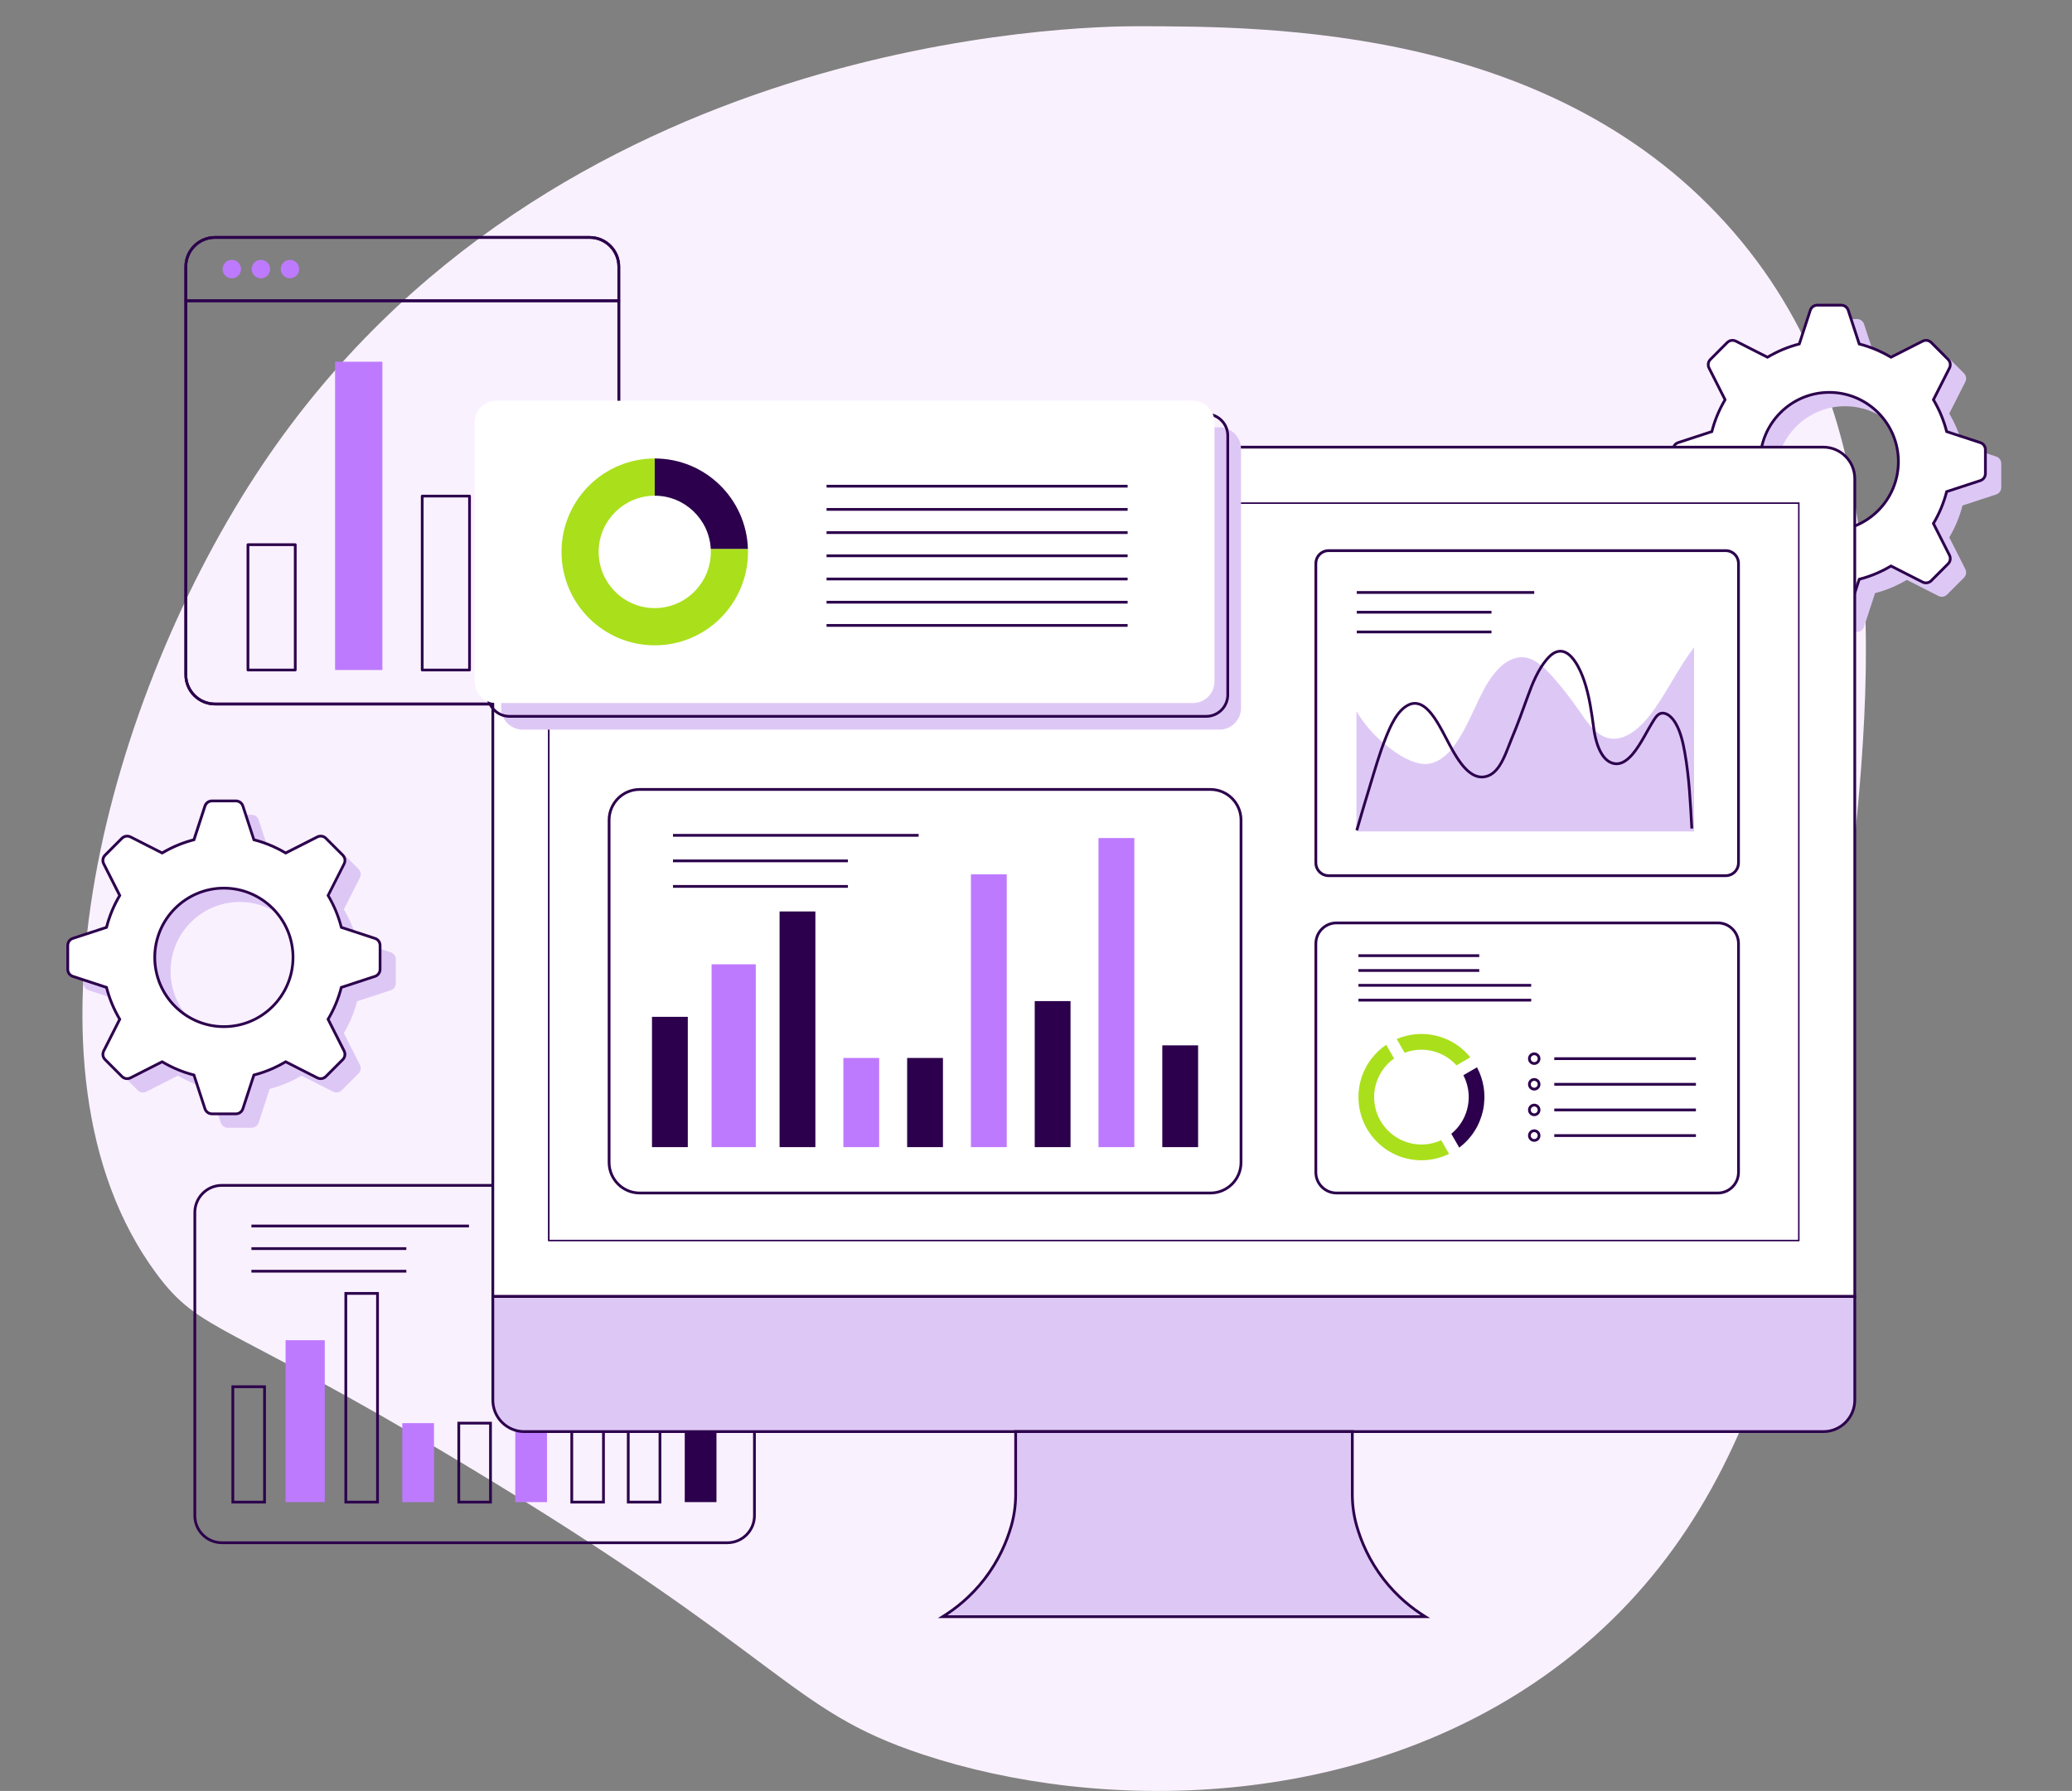 <svg width="553" height="478" viewBox="0 0 553 478" fill="none" xmlns="http://www.w3.org/2000/svg">
<rect x="0" y="0" width="553" height="478" fill="#808080" stroke="none"/>
<g clip-path="url(#clip0_2631_4857)">
<path d="M303.79 7C288.318 6.977 147.166 9.105 70.036 124.057C28.979 185.247 1.431 285.306 41.675 339.824C53.56 355.925 59.789 352.384 123.318 390.492C210.519 442.799 210.11 456.267 246.21 468.236C293.202 483.816 362.639 483.785 414.65 445.525C473.666 402.11 482.395 329.966 491.136 257.71C499.714 186.8 508.404 114.951 462.775 62.034C415.471 7.175 339.443 7.057 303.79 7Z" fill="#FAF1FF"/>
<path d="M165.151 71.17H164.786V79.906H49.957V71.17C49.957 69.117 50.786 67.26 52.132 65.911C53.477 64.566 55.328 63.732 57.379 63.732H157.367C159.415 63.732 161.269 64.566 162.614 65.911C163.957 67.26 164.789 69.114 164.789 71.17H165.522C165.522 66.66 161.87 63 157.369 63H57.379C52.879 63 49.227 66.66 49.227 71.17V80.272C49.227 80.369 49.265 80.465 49.334 80.531C49.402 80.6 49.496 80.638 49.592 80.638H165.151C165.247 80.638 165.341 80.6 165.409 80.531C165.478 80.462 165.516 80.369 165.516 80.272V71.17H165.151Z" fill="#2C004C"/>
<path d="M64.325 71.819C64.325 73.178 63.224 74.282 61.868 74.282C60.511 74.282 59.41 73.178 59.41 71.819C59.41 70.46 60.511 69.356 61.868 69.356C63.224 69.356 64.325 70.46 64.325 71.819Z" fill="#BE7AFF"/>
<path d="M72.085 71.819C72.085 73.178 70.984 74.282 69.627 74.282C68.271 74.282 67.17 73.178 67.17 71.819C67.17 70.46 68.271 69.356 69.627 69.356C70.984 69.356 72.085 70.46 72.085 71.819Z" fill="#BE7AFF"/>
<path d="M79.843 71.819C79.843 73.178 78.742 74.282 77.385 74.282C76.029 74.282 74.928 73.178 74.928 71.819C74.928 70.46 76.029 69.356 77.385 69.356C78.742 69.356 79.843 70.46 79.843 71.819Z" fill="#BE7AFF"/>
<path d="M165.151 80.272H164.786V180.092C164.786 182.148 163.954 184.005 162.611 185.35C161.268 186.696 159.415 187.527 157.364 187.527H57.379C55.331 187.527 53.477 186.696 52.132 185.35C50.789 184.005 49.957 182.148 49.957 180.092V80.641H165.151V80.275V79.909H49.592C49.496 79.909 49.402 79.948 49.334 80.016C49.265 80.085 49.227 80.179 49.227 80.275V180.095C49.227 184.61 52.879 188.264 57.379 188.264H157.367C161.867 188.264 165.519 184.61 165.519 180.095V80.272C165.519 80.176 165.481 80.082 165.412 80.014C165.343 79.945 165.25 79.906 165.154 79.906V80.272H165.151Z" fill="#2C004C"/>
<path d="M157.367 63.366V63H57.379C52.879 63 49.227 66.66 49.227 71.17V180.095C49.227 184.61 52.879 188.265 57.379 188.265H157.367C161.867 188.265 165.519 184.61 165.519 180.095V71.17C165.519 66.66 161.867 63 157.367 63V63.735C159.415 63.735 161.268 64.569 162.614 65.914C163.957 67.262 164.789 69.117 164.789 71.172V180.098C164.789 182.153 163.957 184.01 162.614 185.356C161.271 186.702 159.418 187.533 157.367 187.533H57.379C55.331 187.533 53.477 186.702 52.132 185.356C50.789 184.01 49.957 182.153 49.957 180.098V71.17C49.957 69.117 50.786 67.26 52.132 65.911C53.477 64.566 55.328 63.732 57.379 63.732H157.367V63.366Z" fill="#2C004C"/>
<path d="M78.802 178.824V178.458H66.541V145.74H78.436V178.824H78.802H79.167V145.372C79.167 145.275 79.128 145.179 79.06 145.113C78.991 145.044 78.898 145.006 78.802 145.006H66.176C66.08 145.006 65.986 145.044 65.918 145.113C65.849 145.182 65.811 145.275 65.811 145.372V178.824C65.811 178.92 65.849 179.014 65.918 179.082C65.986 179.151 66.08 179.19 66.176 179.19H78.802C78.898 179.19 78.994 179.151 79.06 179.082C79.128 179.014 79.167 178.92 79.167 178.824H78.802Z" fill="#2C004C"/>
<path d="M102.055 178.823H89.43V96.543H102.055V178.823Z" fill="#BE7AFF"/>
<path d="M125.311 178.823V178.457H113.051V132.769H124.946V178.823H125.311H125.676V132.403C125.676 132.306 125.638 132.213 125.569 132.144C125.501 132.075 125.407 132.037 125.311 132.037H112.686C112.589 132.037 112.496 132.075 112.427 132.144C112.359 132.213 112.32 132.306 112.32 132.403V178.823C112.32 178.92 112.359 179.013 112.427 179.082C112.496 179.151 112.589 179.189 112.686 179.189H125.311C125.407 179.189 125.501 179.151 125.569 179.082C125.638 179.013 125.676 178.92 125.676 178.823H125.311Z" fill="#2C004C"/>
<path d="M148.57 178.823H135.941V114.63H148.57V178.823Z" fill="#BE7AFF"/>
<path d="M194.13 411.753V411.387H59.225C57.331 411.387 55.617 410.617 54.373 409.373C53.132 408.126 52.363 406.412 52.363 404.511V323.611C52.363 321.713 53.129 319.996 54.373 318.749C55.617 317.505 57.328 316.738 59.225 316.738H194.13C196.024 316.738 197.738 317.505 198.982 318.749C200.223 319.996 200.992 321.713 200.992 323.611V404.511C200.992 406.412 200.223 408.126 198.982 409.373C197.738 410.617 196.027 411.387 194.13 411.387V412.119C198.323 412.119 201.722 408.712 201.722 404.511V323.611C201.722 319.409 198.323 316.003 194.13 316.003H59.225C55.032 316.003 51.633 319.409 51.633 323.611V404.511C51.633 408.712 55.032 412.119 59.225 412.119H194.13V411.753Z" fill="#2C004C"/>
<path d="M70.602 400.908V400.542H62.507V370.48H70.236V400.908H70.602V400.542V400.908H70.969V369.746H61.773V401.274H70.969V400.908H70.602Z" fill="#2C004C"/>
<path d="M100.754 400.909V400.543H92.659V345.572H100.389V400.909H100.754V400.543V400.909H101.122V344.838H91.926V401.274H101.122V400.909H100.754Z" fill="#2C004C"/>
<path d="M86.677 400.909H76.221V357.699H86.677V400.909Z" fill="#BE7AFF"/>
<path d="M130.908 400.909V400.543H122.813V380.199H130.543V400.909H130.908V400.543V400.909H131.276V379.468H122.08V401.275H131.276V400.909H130.908Z" fill="#2C004C"/>
<path d="M115.834 400.908H107.371V379.833H115.834V400.908Z" fill="#BE7AFF"/>
<path d="M161.063 400.908V400.542H152.965V366.763H160.695V400.908H161.063V400.542V400.908H161.428V366.028H152.234V401.274H161.428V400.908H161.063Z" fill="#2C004C"/>
<path d="M145.986 400.908H137.523V336.431H145.986V400.908Z" fill="#BE7AFF"/>
<path d="M176.139 400.909V400.543H168.044V328.223H175.773V400.909H176.139V400.543V400.909H176.504V327.491H167.311V401.275H176.504V400.909H176.139Z" fill="#2C004C"/>
<path d="M191.217 400.909H182.754V376.859H191.217V400.909Z" fill="#2C004C"/>
<path d="M67.102 327.582H125.164V326.847H67.102" fill="#2C004C"/>
<path d="M67.102 333.616H108.447V332.882H67.102" fill="#2C004C"/>
<path d="M67.102 339.651H108.447V338.916H67.102" fill="#2C004C"/>
<path d="M492.437 145.391C482.268 145.391 473.99 137.105 473.99 126.899C473.99 116.694 482.268 108.422 492.437 108.422C502.605 108.422 510.889 116.707 510.889 126.899C510.889 137.092 502.61 145.391 492.437 145.391ZM532.755 121.836L523.773 118.892C522.999 115.863 521.799 113.006 520.242 110.384L524.528 101.925C524.913 101.158 524.77 100.236 524.169 99.63L519.654 95.112C519.053 94.51 518.136 94.358 517.372 94.749L514.05 96.438L508.923 99.041C507.822 98.384 506.68 97.79 505.499 97.267C503.876 96.546 502.187 95.954 500.441 95.506L497.5 86.508C497.234 85.69 496.481 85.143 495.627 85.143H489.249C489.158 85.143 489.073 85.151 488.979 85.165C488.241 85.261 487.62 85.776 487.379 86.505L484.443 95.506C481.42 96.279 478.572 97.484 475.953 99.041L472.457 97.267L467.512 94.752C466.746 94.366 465.826 94.512 465.222 95.115L463.904 96.436L460.716 99.636C460.109 100.239 459.963 101.16 460.353 101.923L464.637 110.387C463.077 113.009 461.877 115.865 461.108 118.895L452.124 121.836C451.311 122.103 450.762 122.86 450.762 123.713V130.105C450.762 130.958 451.305 131.712 452.121 131.976L461.103 134.923C461.877 137.95 463.077 140.806 464.637 143.426L460.353 151.887C459.963 152.655 460.109 153.577 460.716 154.18L463.904 157.374L465.222 158.701C465.826 159.306 466.743 159.452 467.506 159.064L472.457 156.549L475.953 154.774C478.572 156.331 481.42 157.539 484.443 158.31L487.376 167.311C487.615 168.04 488.241 168.552 488.977 168.651C489.067 168.667 489.158 168.673 489.249 168.673H495.627C496.481 168.673 497.231 168.128 497.497 167.313L500.441 158.307C502.187 157.859 503.876 157.267 505.499 156.546C506.68 156.023 507.822 155.426 508.923 154.771L514.05 157.377L517.364 159.061C518.133 159.446 519.053 159.303 519.654 158.698L524.169 154.177C524.77 153.574 524.913 152.652 524.528 151.89L520.242 143.423C521.799 140.804 522.999 137.947 523.773 134.921L532.752 131.976C533.568 131.709 534.117 130.953 534.117 130.1V123.708C534.117 122.852 533.573 122.101 532.755 121.836Z" fill="#DDC8F5"/>
<path d="M488.217 141.692C478.046 141.692 469.767 133.407 469.767 123.201C469.767 112.995 478.046 104.724 488.217 104.724C498.388 104.724 506.667 113.009 506.667 123.201C506.667 133.393 498.388 141.692 488.217 141.692ZM528.535 118.138L519.553 115.194C518.779 112.164 517.576 109.308 516.019 106.685L520.306 98.227C520.693 97.459 520.547 96.537 519.946 95.932L515.432 91.414C514.83 90.811 513.913 90.66 513.152 91.05L509.83 92.74L504.703 95.343C503.599 94.685 502.46 94.091 501.276 93.568C499.653 92.847 497.967 92.256 496.218 91.807L493.277 82.809C493.011 81.992 492.259 81.444 491.405 81.444H485.029C484.935 81.444 484.85 81.453 484.76 81.466C484.018 81.563 483.398 82.077 483.156 82.806L480.221 91.807C477.197 92.58 474.35 93.786 471.73 95.343L468.235 93.568L463.289 91.053C462.523 90.668 461.606 90.814 461.002 91.416L459.681 92.737L456.493 95.937C455.886 96.54 455.743 97.462 456.131 98.224L460.414 106.688C458.857 109.311 457.655 112.167 456.886 115.196L447.901 118.138C447.088 118.405 446.539 119.159 446.539 120.015V126.407C446.539 127.26 447.083 128.014 447.901 128.278L456.883 131.225C457.655 134.252 458.857 137.108 460.414 139.728L456.131 148.189C455.743 148.957 455.886 149.879 456.493 150.481L459.681 153.676L461.002 155.002C461.606 155.607 462.52 155.753 463.284 155.365L468.235 152.85L471.73 151.075C474.35 152.633 477.197 153.841 480.221 154.611L483.156 163.612C483.392 164.341 484.018 164.853 484.754 164.952C484.845 164.969 484.935 164.974 485.029 164.974H491.405C492.259 164.974 493.011 164.429 493.277 163.615L496.218 154.609C497.967 154.16 499.653 153.568 501.276 152.848C502.46 152.325 503.599 151.728 504.703 151.073L509.83 153.679L513.144 155.363C513.91 155.751 514.83 155.605 515.432 154.999L519.946 150.481C520.547 149.879 520.693 148.957 520.306 148.194L516.019 139.728C517.576 137.108 518.779 134.252 519.553 131.225L528.532 128.281C529.345 128.014 529.894 127.26 529.894 126.404V120.012C529.894 119.156 529.351 118.405 528.535 118.141V118.138Z" fill="white"/>
<path d="M488.216 141.692V141.326C483.229 141.326 478.712 139.296 475.436 136.016C472.16 132.733 470.131 128.206 470.131 123.204C470.131 118.201 472.16 113.683 475.436 110.403C478.712 107.123 483.229 105.095 488.216 105.092C493.199 105.092 497.719 107.123 500.995 110.403C504.271 113.683 506.3 118.21 506.3 123.204C506.3 128.198 504.271 132.733 500.995 136.016C497.719 139.296 493.199 141.326 488.216 141.326V142.061C498.59 142.061 507.031 133.611 507.031 123.204C507.031 112.797 498.59 104.36 488.216 104.36C477.841 104.36 469.4 112.811 469.4 123.204C469.4 133.597 477.841 142.061 488.216 142.061V141.695V141.692ZM528.534 118.138L528.646 117.789L519.665 114.844L519.552 115.194L519.906 115.103C519.124 112.04 517.907 109.151 516.331 106.498L516.018 106.686L516.345 106.851L520.637 98.378L520.631 98.389C520.801 98.051 520.884 97.685 520.884 97.324C520.884 96.719 520.65 96.119 520.203 95.671L515.691 91.152C515.244 90.704 514.645 90.467 514.041 90.467C513.681 90.467 513.319 90.55 512.984 90.723L509.661 92.413L504.535 95.013L504.702 95.34L504.889 95.024C503.774 94.361 502.621 93.758 501.423 93.23C499.784 92.503 498.076 91.903 496.308 91.45L496.217 91.805L496.566 91.692L493.625 82.694C493.312 81.728 492.417 81.076 491.404 81.076H485.027C484.915 81.076 484.805 81.084 484.698 81.103L484.758 81.466L484.712 81.103C483.83 81.216 483.092 81.832 482.809 82.691L479.871 91.692L480.219 91.805L480.129 91.45C477.073 92.231 474.192 93.45 471.542 95.024L471.729 95.34L471.896 95.013L468.398 93.238L463.45 90.72C463.112 90.552 462.75 90.47 462.39 90.47C461.786 90.47 461.187 90.704 460.74 91.152L459.419 92.473L456.231 95.673C455.781 96.119 455.545 96.716 455.545 97.322C455.545 97.682 455.63 98.048 455.8 98.384L460.084 106.848L460.41 106.683L460.097 106.496C458.521 109.148 457.305 112.035 456.528 115.1L456.882 115.191L456.769 114.841L447.785 117.783C446.821 118.099 446.17 118.997 446.17 120.009V126.401C446.17 127.411 446.815 128.308 447.785 128.622H447.782L456.764 131.569L456.879 131.219L456.522 131.31C457.305 134.373 458.521 137.259 460.097 139.909L460.41 139.722L460.084 139.557L455.8 148.018C455.63 148.357 455.545 148.723 455.545 149.086C455.545 149.691 455.781 150.291 456.231 150.737L459.419 153.929L460.737 155.253C461.187 155.701 461.783 155.938 462.387 155.938C462.747 155.938 463.11 155.855 463.447 155.685L468.395 153.17L471.894 151.395L471.726 151.067L471.54 151.384C474.189 152.958 477.07 154.179 480.126 154.958L480.217 154.603L479.868 154.716L482.803 163.717C483.083 164.581 483.828 165.189 484.701 165.307L484.75 164.944L484.69 165.307C484.8 165.326 484.912 165.335 485.025 165.335H491.401C492.411 165.335 493.306 164.688 493.619 163.725L496.563 154.719L496.214 154.606L496.305 154.961C498.073 154.507 499.781 153.91 501.421 153.181C502.618 152.65 503.771 152.05 504.886 151.386L504.699 151.07L504.532 151.397L509.658 154.003L512.973 155.687C513.311 155.858 513.673 155.941 514.035 155.941C514.64 155.941 515.238 155.704 515.686 155.255L520.197 150.737C520.645 150.289 520.878 149.691 520.878 149.086C520.878 148.726 520.796 148.362 520.626 148.024L516.339 139.557L516.012 139.722L516.326 139.909C517.902 137.259 519.118 134.373 519.901 131.31L519.546 131.219L519.659 131.569L528.638 128.625C529.602 128.308 530.253 127.411 530.253 126.399V120.006C530.256 118.994 529.608 118.097 528.638 117.786H528.641L528.528 118.135L528.416 118.485C529.08 118.702 529.52 119.31 529.522 120.006V126.399C529.522 127.095 529.075 127.708 528.41 127.926L519.239 130.933L519.19 131.129C518.426 134.12 517.24 136.943 515.697 139.535L515.595 139.708L519.972 148.354C520.09 148.588 520.148 148.836 520.148 149.083C520.148 149.499 519.986 149.906 519.678 150.214L515.167 154.733C514.859 155.041 514.453 155.203 514.035 155.203C513.786 155.203 513.536 155.145 513.302 155.027L509.988 153.343L504.683 150.646L504.507 150.751C503.42 151.4 502.291 151.989 501.121 152.506C499.518 153.219 497.848 153.805 496.121 154.245L495.926 154.295L492.922 163.491C492.702 164.154 492.095 164.597 491.398 164.597H485.022C484.951 164.597 484.879 164.592 484.808 164.581H484.802H484.797C484.198 164.501 483.69 164.085 483.495 163.491L480.499 154.298L480.305 154.248C477.317 153.486 474.502 152.292 471.91 150.754L471.737 150.652L468.063 152.517L463.112 155.032C462.879 155.151 462.632 155.209 462.385 155.209C461.97 155.209 461.564 155.046 461.253 154.738L459.932 153.412L456.744 150.217C456.434 149.909 456.275 149.502 456.275 149.086C456.275 148.838 456.333 148.588 456.451 148.351L460.825 139.708L460.723 139.535C459.183 136.946 457.994 134.122 457.231 131.129L457.181 130.933L448.007 127.923C447.34 127.706 446.9 127.095 446.898 126.399V120.006C446.9 119.31 447.345 118.697 448.01 118.479L457.184 115.474L457.236 115.279C457.994 112.285 459.183 109.462 460.723 106.87L460.825 106.697L456.451 98.051C456.333 97.817 456.275 97.567 456.275 97.322C456.275 96.906 456.434 96.499 456.744 96.193L459.932 92.993L461.253 91.672C461.561 91.364 461.97 91.205 462.387 91.205C462.634 91.205 462.884 91.262 463.121 91.378H463.118L468.06 93.893L471.737 95.759L471.91 95.657C474.502 94.119 477.317 92.924 480.305 92.162L480.499 92.113L483.498 82.919C483.698 82.319 484.198 81.907 484.8 81.83H484.805H484.813C484.887 81.816 484.951 81.81 485.022 81.81H491.398C492.093 81.81 492.705 82.256 492.925 82.922L495.926 92.113L496.121 92.162C497.848 92.605 499.518 93.191 501.121 93.901C502.291 94.419 503.42 95.007 504.51 95.657L504.68 95.759L509.988 93.065L513.311 91.375C513.541 91.257 513.788 91.199 514.035 91.199C514.45 91.199 514.859 91.361 515.167 91.67L519.681 96.188H519.678C519.986 96.496 520.148 96.906 520.148 97.322C520.148 97.569 520.09 97.82 519.972 98.056L515.595 106.694L515.697 106.867C517.24 109.459 518.426 112.282 519.19 115.279L519.239 115.474L528.413 118.482H528.416L528.528 118.132L528.534 118.138Z" fill="#2C004C"/>
<path d="M63.977 277.705C53.808 277.705 45.529 269.42 45.529 259.217C45.529 249.013 53.808 240.739 63.977 240.739C74.145 240.739 82.429 249.024 82.429 259.217C82.429 269.409 74.15 277.705 63.977 277.705ZM104.295 254.154L95.313 251.209C94.539 248.18 93.339 245.323 91.779 242.701L96.065 234.242C96.45 233.475 96.307 232.553 95.706 231.948L91.194 227.432C90.593 226.829 89.673 226.678 88.912 227.069L85.59 228.758L80.463 231.359C79.362 230.701 78.22 230.107 77.036 229.584C75.413 228.863 73.727 228.271 71.978 227.823L69.04 218.825C68.774 218.008 68.019 217.46 67.167 217.46H60.788C60.698 217.46 60.61 217.468 60.519 217.482C59.778 217.578 59.16 218.093 58.919 218.822L55.983 227.823C52.96 228.596 50.112 229.801 47.493 231.359L43.994 229.584L39.052 227.069C38.286 226.684 37.366 226.829 36.762 227.432L35.441 228.753L32.253 231.953C31.646 232.556 31.5 233.477 31.89 234.24L36.174 242.704C34.614 245.326 33.414 248.182 32.645 251.212L23.661 254.154C22.845 254.42 22.299 255.177 22.299 256.03V262.422C22.299 263.273 22.843 264.029 23.658 264.293L32.64 267.241C33.414 270.267 34.614 273.124 36.174 275.743L31.89 284.205C31.503 284.972 31.646 285.894 32.253 286.497L35.441 289.691L36.762 291.015C37.366 291.62 38.283 291.766 39.046 291.378L43.994 288.863L47.493 287.088C50.112 288.646 52.96 289.854 55.983 290.624L58.916 299.625C59.155 300.354 59.778 300.866 60.514 300.965C60.605 300.982 60.698 300.987 60.788 300.987H67.167C68.021 300.987 68.771 300.445 69.037 299.63L71.978 290.624C73.727 290.176 75.413 289.584 77.036 288.863C78.22 288.34 79.362 287.746 80.463 287.088L85.59 289.697L88.904 291.378C89.67 291.766 90.593 291.62 91.194 291.015L95.706 286.497C96.307 285.894 96.453 284.972 96.065 284.21L91.779 275.743C93.336 273.124 94.539 270.267 95.313 267.241L104.292 264.296C105.108 264.029 105.654 263.273 105.654 262.42V256.027C105.654 255.172 105.11 254.42 104.295 254.156V254.154Z" fill="#DDC8F5"/>
<path d="M59.753 274.007C49.582 274.007 41.303 265.721 41.303 255.518C41.303 245.315 49.582 237.041 59.753 237.041C69.924 237.041 78.205 245.326 78.205 255.518C78.205 265.71 69.926 274.007 59.753 274.007ZM100.071 250.452L91.089 247.508C90.315 244.478 89.115 241.622 87.555 239L91.841 230.541C92.226 229.774 92.083 228.852 91.482 228.246L86.97 223.731C86.369 223.128 85.449 222.977 84.688 223.368L81.366 225.057L76.239 227.658C75.138 227.003 73.996 226.405 72.812 225.883C71.189 225.162 69.503 224.57 67.754 224.122L64.816 215.124C64.55 214.306 63.795 213.759 62.943 213.759H56.565C56.474 213.759 56.386 213.767 56.295 213.781C55.554 213.877 54.934 214.392 54.695 215.121L51.759 224.122C48.736 224.895 45.889 226.1 43.269 227.658L39.771 225.883L34.825 223.368C34.059 222.985 33.139 223.128 32.535 223.731L31.214 225.052L28.026 228.252C27.419 228.854 27.274 229.776 27.664 230.538L31.947 239.003C30.388 241.625 29.188 244.481 28.419 247.511L19.434 250.452C18.619 250.719 18.072 251.473 18.072 252.329V258.718C18.072 259.571 18.616 260.328 19.431 260.592L28.413 263.539C29.188 266.566 30.388 269.422 31.947 272.042L27.664 280.503C27.277 281.271 27.419 282.19 28.026 282.796L31.214 285.988L32.535 287.314C33.139 287.919 34.056 288.065 34.82 287.677L39.768 285.162L43.266 283.387C45.886 284.945 48.733 286.153 51.757 286.923L54.692 295.924C54.931 296.653 55.554 297.165 56.29 297.264C56.381 297.278 56.474 297.286 56.565 297.286H62.943C63.797 297.286 64.547 296.741 64.813 295.927L67.754 286.923C69.503 286.475 71.192 285.883 72.812 285.162C73.996 284.639 75.138 284.042 76.239 283.387L81.366 285.993L84.68 287.677C85.446 288.065 86.369 287.919 86.97 287.314L91.482 282.796C92.083 282.19 92.229 281.271 91.841 280.509L87.555 272.042C89.112 269.422 90.315 266.566 91.089 263.539L100.068 260.595C100.884 260.328 101.43 259.571 101.43 258.716V252.326C101.43 251.47 100.887 250.719 100.071 250.455V250.452Z" fill="white"/>
<path d="M59.754 274.007V273.641C54.77 273.641 50.25 271.61 46.974 268.33C43.698 265.047 41.672 260.518 41.672 255.518C41.672 250.524 43.701 245.997 46.974 242.717C50.25 239.437 54.77 237.409 59.754 237.407C64.74 237.407 69.257 239.437 72.536 242.717C75.812 245.997 77.838 250.524 77.838 255.518C77.838 260.513 75.809 265.047 72.533 268.33C69.257 271.61 64.738 273.641 59.751 273.641V274.375C70.125 274.373 78.569 265.925 78.569 255.518C78.569 245.122 70.125 236.675 59.751 236.675C49.38 236.675 40.936 245.125 40.936 255.518C40.936 265.925 49.377 274.373 59.751 274.375V274.007H59.754ZM100.072 250.452L100.185 250.103L91.203 247.159L91.09 247.508L91.445 247.417C90.662 244.355 89.448 241.465 87.872 238.813L87.559 239L87.886 239.165L92.172 230.706C92.342 230.368 92.425 230.002 92.425 229.641C92.425 229.036 92.191 228.436 91.744 227.988L87.232 223.469C86.785 223.021 86.189 222.784 85.582 222.784C85.222 222.784 84.86 222.867 84.525 223.04L81.205 224.73L76.078 227.33L76.243 227.658L76.43 227.341C75.318 226.678 74.162 226.075 72.964 225.547C71.325 224.821 69.617 224.221 67.849 223.767L67.758 224.122L68.107 224.009L65.169 215.011C64.853 214.045 63.958 213.393 62.947 213.393H56.569C56.456 213.393 56.349 213.404 56.239 213.42L56.299 213.784L56.253 213.42C55.371 213.533 54.633 214.15 54.35 215.008L51.412 224.009L51.76 224.122L51.67 223.767C48.611 224.548 45.733 225.767 43.083 227.341L43.27 227.658L43.435 227.33L39.936 225.555L34.994 223.04C34.656 222.87 34.294 222.787 33.934 222.787C33.33 222.787 32.731 223.021 32.281 223.469L30.96 224.79L27.772 227.99C27.322 228.436 27.085 229.033 27.085 229.639C27.085 229.999 27.171 230.365 27.341 230.701L31.625 239.165L31.951 239L31.636 238.813C30.059 241.465 28.846 244.355 28.069 247.417L28.423 247.508L28.31 247.159L19.326 250.1C18.362 250.417 17.711 251.311 17.711 252.326V258.716C17.711 259.726 18.356 260.625 19.326 260.939L28.308 263.886L28.423 263.537L28.069 263.627C28.851 266.687 30.065 269.577 31.641 272.226L31.957 272.039L31.63 271.871L27.346 280.333C27.176 280.674 27.091 281.037 27.091 281.4C27.091 282.006 27.327 282.606 27.777 283.051L30.965 286.246L32.286 287.57C32.734 288.021 33.33 288.255 33.937 288.255C34.296 288.255 34.659 288.172 34.996 288.002L39.945 285.487L43.443 283.712L43.278 283.384L43.092 283.701C45.739 285.272 48.619 286.494 51.678 287.275L51.769 286.92L51.42 287.033L54.352 296.034C54.635 296.898 55.377 297.506 56.25 297.624L56.299 297.261L56.239 297.622C56.349 297.641 56.461 297.649 56.574 297.649H62.953C63.963 297.652 64.856 297.002 65.171 296.039L68.112 287.033L67.764 286.92L67.854 287.275C69.623 286.821 71.331 286.221 72.97 285.495C74.167 284.964 75.32 284.364 76.435 283.698L76.249 283.384L76.084 283.712L81.21 286.318L84.525 288.002C84.862 288.172 85.225 288.255 85.587 288.255C86.194 288.255 86.79 288.021 87.238 287.57L91.749 283.051C92.197 282.603 92.43 282.006 92.43 281.4C92.43 281.04 92.348 280.677 92.178 280.338L87.891 271.871L87.564 272.039L87.877 272.226C89.454 269.577 90.667 266.687 91.45 263.627L91.096 263.537L91.208 263.886L100.187 260.939C101.151 260.625 101.802 259.728 101.802 258.713V252.324C101.802 251.311 101.157 250.414 100.187 250.103L100.075 250.452L99.962 250.802C100.63 251.019 101.069 251.627 101.069 252.324V258.713C101.069 259.409 100.624 260.023 99.96 260.243L90.788 263.25L90.739 263.446C89.973 266.437 88.786 269.26 87.246 271.849L87.142 272.026L91.519 280.671C91.637 280.902 91.694 281.153 91.694 281.4C91.694 281.816 91.535 282.223 91.228 282.531L86.716 287.052C86.409 287.361 86.002 287.523 85.585 287.523C85.338 287.523 85.085 287.465 84.852 287.347L81.537 285.663L76.232 282.966L76.059 283.068C74.969 283.717 73.84 284.306 72.673 284.824C71.07 285.536 69.4 286.122 67.673 286.563L67.478 286.615L64.474 295.811C64.257 296.474 63.648 296.914 62.95 296.917H56.571C56.5 296.917 56.428 296.912 56.357 296.898H56.346C55.748 296.815 55.242 296.403 55.047 295.805L52.051 286.612L51.856 286.563C48.869 285.803 46.054 284.609 43.462 283.068L43.289 282.966L39.612 284.832L34.664 287.347C34.431 287.465 34.181 287.523 33.934 287.523C33.519 287.523 33.113 287.361 32.803 287.052L31.485 285.726L28.297 282.531C27.986 282.223 27.827 281.816 27.827 281.4C27.827 281.153 27.885 280.902 28.003 280.666L32.377 272.026L32.273 271.849C30.732 269.26 29.546 266.437 28.78 263.446L28.73 263.25L19.559 260.24C18.892 260.023 18.452 259.412 18.452 258.716V252.326C18.452 251.63 18.897 251.016 19.564 250.799L28.741 247.794L28.791 247.599C29.551 244.605 30.738 241.782 32.278 239.19L32.382 239.016L28.008 230.373C27.89 230.14 27.832 229.889 27.832 229.644C27.832 229.229 27.994 228.821 28.302 228.516L31.49 225.316L32.811 223.995C33.118 223.687 33.528 223.527 33.948 223.527C34.195 223.527 34.445 223.585 34.678 223.701L39.623 226.216L43.3 228.081L43.473 227.979C46.063 226.441 48.88 225.247 51.867 224.485L52.062 224.435L55.061 215.242C55.261 214.645 55.761 214.229 56.363 214.152H56.368H56.373C56.448 214.139 56.511 214.136 56.582 214.136H62.961C63.656 214.136 64.268 214.582 64.485 215.247L67.486 224.438L67.681 224.488C69.408 224.931 71.078 225.517 72.682 226.227C73.851 226.744 74.98 227.333 76.07 227.982L76.243 228.084L81.548 225.39L84.871 223.701C85.101 223.582 85.349 223.524 85.596 223.524C86.01 223.524 86.419 223.687 86.727 223.995L91.241 228.513C91.549 228.821 91.708 229.229 91.708 229.647C91.708 229.895 91.65 230.148 91.532 230.382L87.155 239.019L87.26 239.193C88.8 241.785 89.986 244.608 90.752 247.604L90.802 247.8L99.973 250.807L100.086 250.458L100.072 250.452Z" fill="#2C004C"/>
<path d="M479.894 134.502V330.87H146.662V134.502H479.894Z" fill="white"/>
<path d="M495.025 346.032V373.678C495.025 378.325 491.266 382.092 486.628 382.092H139.922C135.292 382.092 131.533 378.325 131.533 373.678V346.032H495.025Z" fill="#DDC8F5"/>
<path d="M479.895 330.87H146.663V134.502H479.895V330.867M486.628 119.343H139.922C135.292 119.343 131.533 123.102 131.533 127.75V346.032H495.025V127.75C495.025 123.102 491.266 119.343 486.628 119.343Z" fill="white"/>
<path d="M380.403 431.485H251.6C255.169 429.273 259.148 426.081 262.688 421.527C266.606 416.477 268.718 411.359 269.882 407.334C270.676 404.582 271.071 401.734 271.071 398.867V382.093H360.923V398.867C360.923 401.734 361.316 404.582 362.112 407.334C363.276 411.359 365.388 416.477 369.306 421.527C372.838 426.081 376.825 429.273 380.403 431.485Z" fill="#DDC8F5"/>
<path d="M479.892 134.502H479.527V330.504H147.026V134.871H479.892V134.502H479.527H479.892V134.136H146.293V331.236H480.258V134.136H479.892V134.502Z" fill="#2C004C"/>
<path d="M495.023 346.032H494.658V373.678C494.655 375.901 493.757 377.91 492.304 379.368C490.849 380.824 488.845 381.724 486.626 381.724H139.92C137.707 381.724 135.702 380.824 134.25 379.368C132.797 377.91 131.899 375.901 131.899 373.678V346.398H495.026V346.032V345.663H131.166V373.678C131.166 378.526 135.09 382.458 139.92 382.458H486.626C491.464 382.458 495.388 378.526 495.388 373.678V345.663H495.023V346.032Z" fill="#2C004C"/>
<path d="M479.893 330.87V330.504H147.026V134.871H479.528V330.87H479.893H480.258V134.136H146.293V331.236H480.255V330.87H479.89M486.626 119.343V118.977H139.92C135.087 118.977 131.166 122.901 131.166 127.752V346.401H495.388V127.75C495.388 122.901 491.464 118.977 486.626 118.975V119.709C488.845 119.709 490.849 120.609 492.304 122.062C493.757 123.518 494.655 125.524 494.658 127.75V345.663H131.896V127.75C131.896 125.526 132.794 123.518 134.247 122.062C135.7 120.606 137.704 119.709 139.92 119.709H486.626V119.343Z" fill="#2C004C"/>
<path d="M380.403 431.485V431.119H251.6V431.485L251.793 431.799C255.392 429.567 259.407 426.348 262.977 421.75C266.931 416.656 269.059 411.497 270.234 407.438C271.039 404.651 271.437 401.767 271.437 398.867V382.459H360.559V398.867C360.559 401.767 360.957 404.651 361.761 407.436C362.934 411.497 365.065 416.656 369.016 421.75C372.58 426.348 376.603 429.567 380.211 431.799L380.403 431.485L380.596 431.174C377.048 428.978 373.096 425.817 369.595 421.301C365.71 416.296 363.618 411.225 362.464 407.232C361.679 404.516 361.289 401.698 361.289 398.867V381.724H270.704V398.867C270.704 401.698 270.317 404.516 269.531 407.232C268.375 411.225 266.283 416.296 262.4 421.301C258.891 425.817 254.948 428.978 251.405 431.174L250.312 431.854H381.694L380.596 431.174L380.403 431.485Z" fill="#2C004C"/>
<path d="M479.894 134.502V330.87H146.662V134.502H479.894Z" fill="#CFA5FF"/>
<path d="M146.725 134.502H479.83V330.87H146.725V134.502Z" fill="white"/>
<path d="M325.473 194.734H139.5C136.328 194.734 133.758 192.158 133.758 188.98V119.811C133.758 116.633 136.328 114.057 139.5 114.057H325.473C328.644 114.057 331.214 116.633 331.214 119.811V188.98C331.214 192.158 328.644 194.734 325.473 194.734Z" fill="#DDC8F5"/>
<path d="M321.936 191.187V190.821H135.962C134.477 190.821 133.134 190.218 132.162 189.244C131.19 188.267 130.589 186.925 130.589 185.436V116.267C130.589 114.778 131.19 113.433 132.162 112.459C133.137 111.485 134.477 110.882 135.962 110.882H321.936C323.421 110.882 324.764 111.485 325.736 112.459C326.711 113.436 327.312 114.778 327.312 116.267V185.436C327.312 186.925 326.711 188.27 325.736 189.244C324.764 190.218 323.421 190.821 321.936 190.821V191.556C325.31 191.556 328.043 188.815 328.045 185.433V116.264C328.045 112.883 325.31 110.145 321.936 110.142H135.962C132.588 110.142 129.855 112.883 129.855 116.264V185.433C129.855 188.815 132.59 191.553 135.962 191.556H321.936V191.19V191.187Z" fill="#2C004C"/>
<path d="M318.395 187.64H132.421C129.25 187.64 126.68 185.064 126.68 181.886V112.717C126.68 109.539 129.25 106.964 132.421 106.964H318.395C321.566 106.964 324.136 109.539 324.136 112.717V181.886C324.136 185.064 321.566 187.64 318.395 187.64Z" fill="white"/>
<path d="M199.63 147.298C199.63 161.07 188.485 172.236 174.744 172.236C161.003 172.236 149.863 161.07 149.863 147.298C149.863 147.028 149.872 146.767 149.877 146.497C150.294 133.102 161.275 122.367 174.741 122.367V132.301C166.762 132.301 160.213 138.602 159.795 146.497C159.782 146.767 159.773 147.028 159.773 147.298C159.773 155.572 166.493 162.302 174.741 162.302C182.99 162.302 189.715 155.569 189.715 147.298C189.715 147.028 189.707 146.767 189.693 146.497H199.611C199.619 146.767 199.625 147.028 199.625 147.298H199.63Z" fill="#AADF1C"/>
<path d="M199.613 146.497H189.695C189.277 138.6 182.728 132.301 174.74 132.301V122.367C188.214 122.367 199.195 133.102 199.613 146.497Z" fill="#2C004C"/>
<path d="M220.605 130.13H300.951V129.395H220.605" fill="#2C004C"/>
<path d="M220.605 136.321H300.951V135.589H220.605" fill="#2C004C"/>
<path d="M220.605 142.515H300.951V141.781H220.605" fill="#2C004C"/>
<path d="M220.605 148.709H300.951V147.974H220.605" fill="#2C004C"/>
<path d="M220.605 154.9H300.951V154.168H220.605" fill="#2C004C"/>
<path d="M220.605 161.094H300.951V160.36H220.605" fill="#2C004C"/>
<path d="M220.605 167.288H300.951V166.554H220.605" fill="#2C004C"/>
<path d="M323.056 318.411V318.045H170.723C168.571 318.045 166.624 317.17 165.212 315.755C163.801 314.341 162.93 312.39 162.93 310.233V218.88C162.93 216.723 163.804 214.772 165.212 213.357C166.624 211.943 168.571 211.071 170.723 211.068H323.056C325.212 211.068 327.159 211.943 328.57 213.357C329.981 214.772 330.852 216.723 330.852 218.88V310.233C330.852 312.39 329.981 314.341 328.57 315.755C327.159 317.17 325.212 318.045 323.056 318.045V318.777C327.768 318.777 331.585 314.952 331.585 310.233V218.88C331.585 214.161 327.768 210.336 323.056 210.336H170.723C166.014 210.336 162.197 214.161 162.197 218.88V310.233C162.197 314.952 166.014 318.777 170.723 318.777H323.056V318.411Z" fill="#2C004C"/>
<path d="M183.568 306.165H174.012V271.39H183.568V306.165Z" fill="#2C004C"/>
<path d="M217.618 306.165H208.062V243.265H217.618V306.165Z" fill="#2C004C"/>
<path d="M201.717 306.166H189.912V257.373H201.717V306.166Z" fill="#BE7AFF"/>
<path d="M251.667 306.165H242.111V282.366H251.667V306.165Z" fill="#2C004C"/>
<path d="M234.642 306.165H225.086V282.366H234.642V306.165Z" fill="#BE7AFF"/>
<path d="M285.716 306.165H276.16V267.191H285.716V306.165Z" fill="#2C004C"/>
<path d="M268.691 306.166H259.135V233.356H268.691V306.166Z" fill="#BE7AFF"/>
<path d="M302.739 306.166H293.184V223.676H302.739V306.166Z" fill="#BE7AFF"/>
<path d="M319.765 306.165H310.209V279.006H319.765V306.165Z" fill="#2C004C"/>
<path d="M179.613 223.316H245.178V222.581H179.613" fill="#2C004C"/>
<path d="M179.613 230.131H226.299V229.397H179.613" fill="#2C004C"/>
<path d="M179.613 236.944H226.299V236.212H179.613" fill="#2C004C"/>
<path d="M460.58 233.717V233.351H354.603C353.76 233.351 353 233.01 352.448 232.457C351.896 231.903 351.555 231.141 351.555 230.296V150.382C351.555 149.538 351.896 148.778 352.448 148.222C353 147.669 353.76 147.328 354.603 147.328H460.58C461.42 147.328 462.18 147.669 462.732 148.222C463.284 148.775 463.625 149.538 463.625 150.382V230.296C463.625 231.141 463.287 231.901 462.732 232.457C462.18 233.01 461.423 233.351 460.58 233.351V234.086C462.666 234.086 464.358 232.39 464.358 230.296V150.382C464.358 148.291 462.666 146.593 460.58 146.593H354.603C352.514 146.593 350.822 148.288 350.822 150.382V230.296C350.822 232.388 352.514 234.086 354.603 234.086H460.58V233.72" fill="#2C004C"/>
<path d="M452.134 221.907H362.023V189.83C363.992 193.108 366.428 195.939 369.157 198.245C372.076 200.705 375.391 203.077 378.958 203.773C379.422 203.864 379.877 203.908 380.325 203.908C383.332 203.908 385.957 201.935 388.016 199.169C390.713 195.546 392.629 191.014 394.639 186.787C396.238 183.433 398.105 180.048 400.7 177.761C402.295 176.35 404.228 175.409 406.175 175.409C406.51 175.409 406.845 175.436 407.18 175.494C410.791 176.13 413.919 180.021 416.426 183.014C418.246 185.185 419.94 187.502 421.591 189.869C423.142 192.087 424.595 194.296 426.682 195.793C428.019 196.754 429.378 197.166 430.721 197.166C433.604 197.166 436.402 195.268 438.703 192.799C439.868 191.55 440.936 190.166 441.93 188.713C444.47 185.012 446.667 180.953 449.102 177.151C450.069 175.64 451.087 174.171 452.134 172.734V221.904" fill="#DDC8F5"/>
<path d="M362.469 221.681C363.638 217.597 364.86 213.536 366.093 209.48C367.343 205.369 368.529 201.23 370.083 197.309C370.761 195.595 371.527 193.743 372.488 192.142C373.45 190.54 374.6 189.206 376.025 188.487C376.585 188.204 377.113 188.083 377.615 188.083C378.34 188.083 379.032 188.336 379.71 188.779C380.723 189.445 381.674 190.548 382.517 191.773C383.362 192.997 384.101 194.335 384.724 195.471C385.861 197.54 387.278 200.578 389.027 203.113C389.9 204.381 390.861 205.526 391.93 206.368C392.995 207.207 394.184 207.749 395.488 207.746C396.076 207.746 396.68 207.636 397.298 207.402C398.229 207.05 399.014 206.428 399.687 205.655C400.695 204.494 401.463 202.986 402.128 201.44C402.792 199.893 403.347 198.305 403.905 196.99C405.44 193.352 406.774 189.607 408.125 185.882C409.377 182.414 410.811 178.975 412.991 176.347C413.719 175.464 414.537 174.696 415.435 174.36C415.792 174.225 416.127 174.165 416.451 174.165C417.126 174.165 417.766 174.429 418.384 174.897C419.309 175.599 420.149 176.765 420.841 178.042C421.533 179.319 422.085 180.703 422.467 181.837C423.826 185.843 424.428 190.182 425.002 194.489C425.232 196.206 425.669 198.212 426.427 199.965C426.806 200.842 427.267 201.657 427.833 202.337C428.398 203.016 429.071 203.567 429.865 203.894C430.394 204.111 430.922 204.216 431.435 204.216C432.583 204.216 433.635 203.707 434.582 202.934C436.004 201.77 437.237 199.995 438.327 198.195C439.415 196.396 440.354 194.566 441.134 193.317C441.54 192.662 441.919 191.974 442.342 191.481C442.553 191.234 442.77 191.035 443.001 190.903C443.234 190.771 443.473 190.697 443.762 190.697C443.825 190.697 443.893 190.7 443.962 190.708C444.517 190.771 445.082 191.088 445.599 191.564C446.115 192.037 446.576 192.659 446.928 193.275C448.18 195.46 448.809 198.179 449.284 200.831C450.478 207.507 450.786 214.32 451.167 221.158L451.901 221.117C451.516 214.284 451.211 207.441 450.003 200.702C449.523 198.025 448.888 195.232 447.562 192.912C447.18 192.241 446.683 191.564 446.093 191.024C445.505 190.485 444.816 190.072 444.047 189.982C443.948 189.971 443.855 189.965 443.762 189.965C443.342 189.965 442.963 190.081 442.636 190.27C442.144 190.557 441.768 190.991 441.433 191.465C441.101 191.938 440.807 192.458 440.513 192.931C439.975 193.795 439.382 194.891 438.726 196.052C437.745 197.794 436.625 199.681 435.389 201.112C434.771 201.828 434.123 202.427 433.462 202.843C432.8 203.258 432.13 203.487 431.435 203.487C431.021 203.487 430.592 203.404 430.142 203.22C429.483 202.947 428.903 202.482 428.395 201.872C427.635 200.955 427.047 199.714 426.613 198.385C426.177 197.056 425.897 195.644 425.729 194.395C425.15 190.086 424.548 185.7 423.162 181.605C422.635 180.054 421.813 178.053 420.71 176.41C420.155 175.59 419.534 174.856 418.826 174.319C418.123 173.782 417.324 173.438 416.451 173.438C416.036 173.438 415.608 173.516 415.177 173.681C414.078 174.102 413.194 174.966 412.428 175.887C410.152 178.636 408.699 182.156 407.436 185.639C406.085 189.371 404.753 193.102 403.229 196.715C402.471 198.512 401.735 200.73 400.771 202.642C400.288 203.597 399.75 204.475 399.135 205.185C398.517 205.894 397.828 206.428 397.04 206.728C396.499 206.932 395.983 207.023 395.488 207.023C394.393 207.023 393.366 206.574 392.38 205.801C390.908 204.642 389.574 202.763 388.407 200.776C387.237 198.79 386.232 196.707 385.367 195.127C384.532 193.608 383.48 191.696 382.206 190.144C381.566 189.368 380.875 188.68 380.111 188.176C379.351 187.676 378.513 187.359 377.615 187.359C376.992 187.359 376.346 187.513 375.696 187.843C374.087 188.658 372.862 190.111 371.862 191.776C370.863 193.44 370.086 195.328 369.402 197.051C367.831 201.019 366.64 205.176 365.393 209.279C364.157 213.338 362.938 217.402 361.766 221.491L362.469 221.695V221.681Z" fill="#2C004C"/>
<path d="M362.117 158.497H409.476V157.762H362.117" fill="#2C004C"/>
<path d="M362.117 163.766H398.061V163.032H362.117" fill="#2C004C"/>
<path d="M362.117 169.036H398.061V168.301H362.117" fill="#2C004C"/>
<path d="M458.476 318.41V318.044H356.704C355.282 318.044 353.997 317.467 353.063 316.531C352.132 315.598 351.555 314.31 351.555 312.885V251.85C351.555 250.425 352.132 249.137 353.063 248.201C353.997 247.266 355.282 246.691 356.704 246.691H458.476C459.901 246.691 461.186 247.269 462.117 248.201C463.051 249.137 463.625 250.425 463.628 251.85V312.885C463.625 314.31 463.051 315.598 462.117 316.531C461.186 317.467 459.901 318.044 458.476 318.044V318.776C461.725 318.776 464.358 316.14 464.358 312.885V251.85C464.358 248.595 461.725 245.956 458.476 245.956H356.704C353.456 245.956 350.822 248.595 350.822 251.85V312.885C350.822 316.14 353.456 318.776 356.704 318.776H458.476V318.41Z" fill="#2C004C"/>
<path d="M362.557 255.43H394.794V254.698H362.557" fill="#2C004C"/>
<path d="M362.557 259.39H394.794V258.655H362.557" fill="#2C004C"/>
<path d="M362.557 263.347H408.663V262.612H362.557" fill="#2C004C"/>
<path d="M362.557 267.304H408.663V266.569H362.557" fill="#2C004C"/>
<path d="M386.743 307.963C384.974 308.838 383.022 309.402 380.968 309.594C380.438 309.644 379.903 309.669 379.364 309.669C378.826 309.669 378.294 309.644 377.772 309.594C375.559 309.383 373.48 308.752 371.602 307.762C370.646 307.275 369.751 306.686 368.919 306.014C367.403 304.823 366.104 303.359 365.088 301.705C364.52 300.806 364.042 299.84 363.663 298.833C363.01 297.135 362.634 295.297 362.573 293.382C362.557 293.194 362.557 293.01 362.557 292.817C362.557 291.918 362.625 291.045 362.757 290.179C363.043 288.373 363.614 286.659 364.427 285.096C364.913 284.139 365.492 283.231 366.162 282.4C367.236 281.024 368.518 279.821 369.968 278.847L372.071 282.51C371.25 283.082 370.503 283.762 369.842 284.527C369.139 285.333 368.543 286.222 368.065 287.199C367.595 288.129 367.244 289.13 367.024 290.179C366.832 291.029 366.741 291.909 366.741 292.817C366.741 293.01 366.741 293.194 366.758 293.382C366.807 294.54 367.008 295.649 367.351 296.7C367.681 297.732 368.15 298.706 368.727 299.606C369.364 300.621 370.152 301.537 371.05 302.319C371.846 303.023 372.736 303.629 373.7 304.116C374.949 304.754 376.322 305.183 377.772 305.368C378.294 305.437 378.829 305.47 379.364 305.47C379.9 305.47 380.438 305.437 380.968 305.368C382.267 305.2 383.5 304.84 384.639 304.308L386.743 307.963Z" fill="#AADF1C"/>
<path d="M396.183 292.817C396.183 293.01 396.183 293.194 396.166 293.381C396.106 295.387 395.696 297.302 394.974 299.066V299.074C394.59 300.076 394.096 301.034 393.516 301.922C392.434 303.612 391.059 305.09 389.458 306.292L387.338 302.605C388.318 301.815 389.172 300.874 389.87 299.815C390.465 298.934 390.943 297.966 391.295 296.942C391.687 295.825 391.924 294.622 391.973 293.381C391.989 293.194 391.99 293.01 391.99 292.817C391.99 291.909 391.899 291.029 391.704 290.178C391.471 289.045 391.075 287.969 390.556 286.97L394.194 284.862C395.068 286.491 395.68 288.28 395.982 290.178C396.114 291.045 396.183 291.917 396.183 292.817Z" fill="#2C004C"/>
<path d="M392.419 282.19L388.723 284.331C388.009 283.541 387.188 282.837 386.299 282.256C385.412 281.662 384.448 281.191 383.424 280.845C382.636 280.569 381.815 280.374 380.969 280.267C380.439 280.198 379.912 280.165 379.365 280.165C378.819 280.165 378.294 280.198 377.773 280.267C376.768 280.393 375.804 280.635 374.889 280.996L372.77 277.317C374.329 276.645 376.012 276.208 377.773 276.04C378.294 275.991 378.83 275.966 379.365 275.966C379.901 275.966 380.439 275.991 380.969 276.04C382.578 276.191 384.11 276.571 385.555 277.149C386.56 277.537 387.507 278.032 388.405 278.602C389.929 279.576 391.28 280.787 392.419 282.19Z" fill="#AADF1C"/>
<path d="M410.766 282.551H410.398C410.398 283.065 409.984 283.478 409.473 283.481C408.962 283.478 408.548 283.065 408.548 282.551C408.548 282.036 408.962 281.626 409.473 281.623C409.984 281.626 410.398 282.039 410.398 282.551H411.132C411.132 281.634 410.39 280.891 409.473 280.891C408.556 280.891 407.814 281.634 407.814 282.551C407.814 283.467 408.559 284.213 409.473 284.213C410.387 284.213 411.132 283.47 411.132 282.551H410.766Z" fill="#2C004C"/>
<path d="M414.826 282.92H452.627V282.185H414.826" fill="#2C004C"/>
<path d="M410.766 289.394H410.398C410.398 289.909 409.984 290.321 409.473 290.324C408.962 290.321 408.548 289.909 408.548 289.394C408.548 288.88 408.962 288.47 409.473 288.467C409.984 288.47 410.398 288.882 410.398 289.394H411.132C411.132 288.478 410.39 287.735 409.473 287.735C408.556 287.735 407.814 288.478 407.814 289.394C407.814 290.31 408.559 291.056 409.473 291.056C410.387 291.056 411.132 290.313 411.132 289.394H410.766Z" fill="#2C004C"/>
<path d="M414.826 289.763H452.627V289.028H414.826" fill="#2C004C"/>
<path d="M410.766 296.237H410.398C410.398 296.752 409.984 297.165 409.473 297.167C408.962 297.165 408.548 296.752 408.548 296.237C408.548 295.723 408.962 295.313 409.473 295.31C409.984 295.313 410.398 295.726 410.398 296.237H411.132C411.132 295.321 410.39 294.578 409.473 294.578C408.556 294.578 407.814 295.321 407.814 296.237C407.814 297.154 408.559 297.899 409.473 297.899C410.387 297.899 411.132 297.156 411.132 296.237H410.766Z" fill="#2C004C"/>
<path d="M414.826 296.606H452.627V295.871H414.826" fill="#2C004C"/>
<path d="M410.766 303.081H410.398C410.398 303.596 409.984 304.008 409.473 304.011C408.962 304.008 408.548 303.596 408.548 303.081C408.548 302.567 408.962 302.157 409.473 302.154C409.984 302.157 410.398 302.569 410.398 303.081H411.132C411.132 302.165 410.39 301.422 409.473 301.422C408.556 301.422 407.814 302.165 407.814 303.081C407.814 303.997 408.559 304.743 409.473 304.743C410.387 304.743 411.132 304 411.132 303.081H410.766Z" fill="#2C004C"/>
<path d="M414.826 303.45H452.627V302.715H414.826" fill="#2C004C"/>
</g>
<defs>
<clipPath id="clip0_2631_4857">
<rect width="553" height="478" fill="white"/>
</clipPath>
</defs>
</svg>

